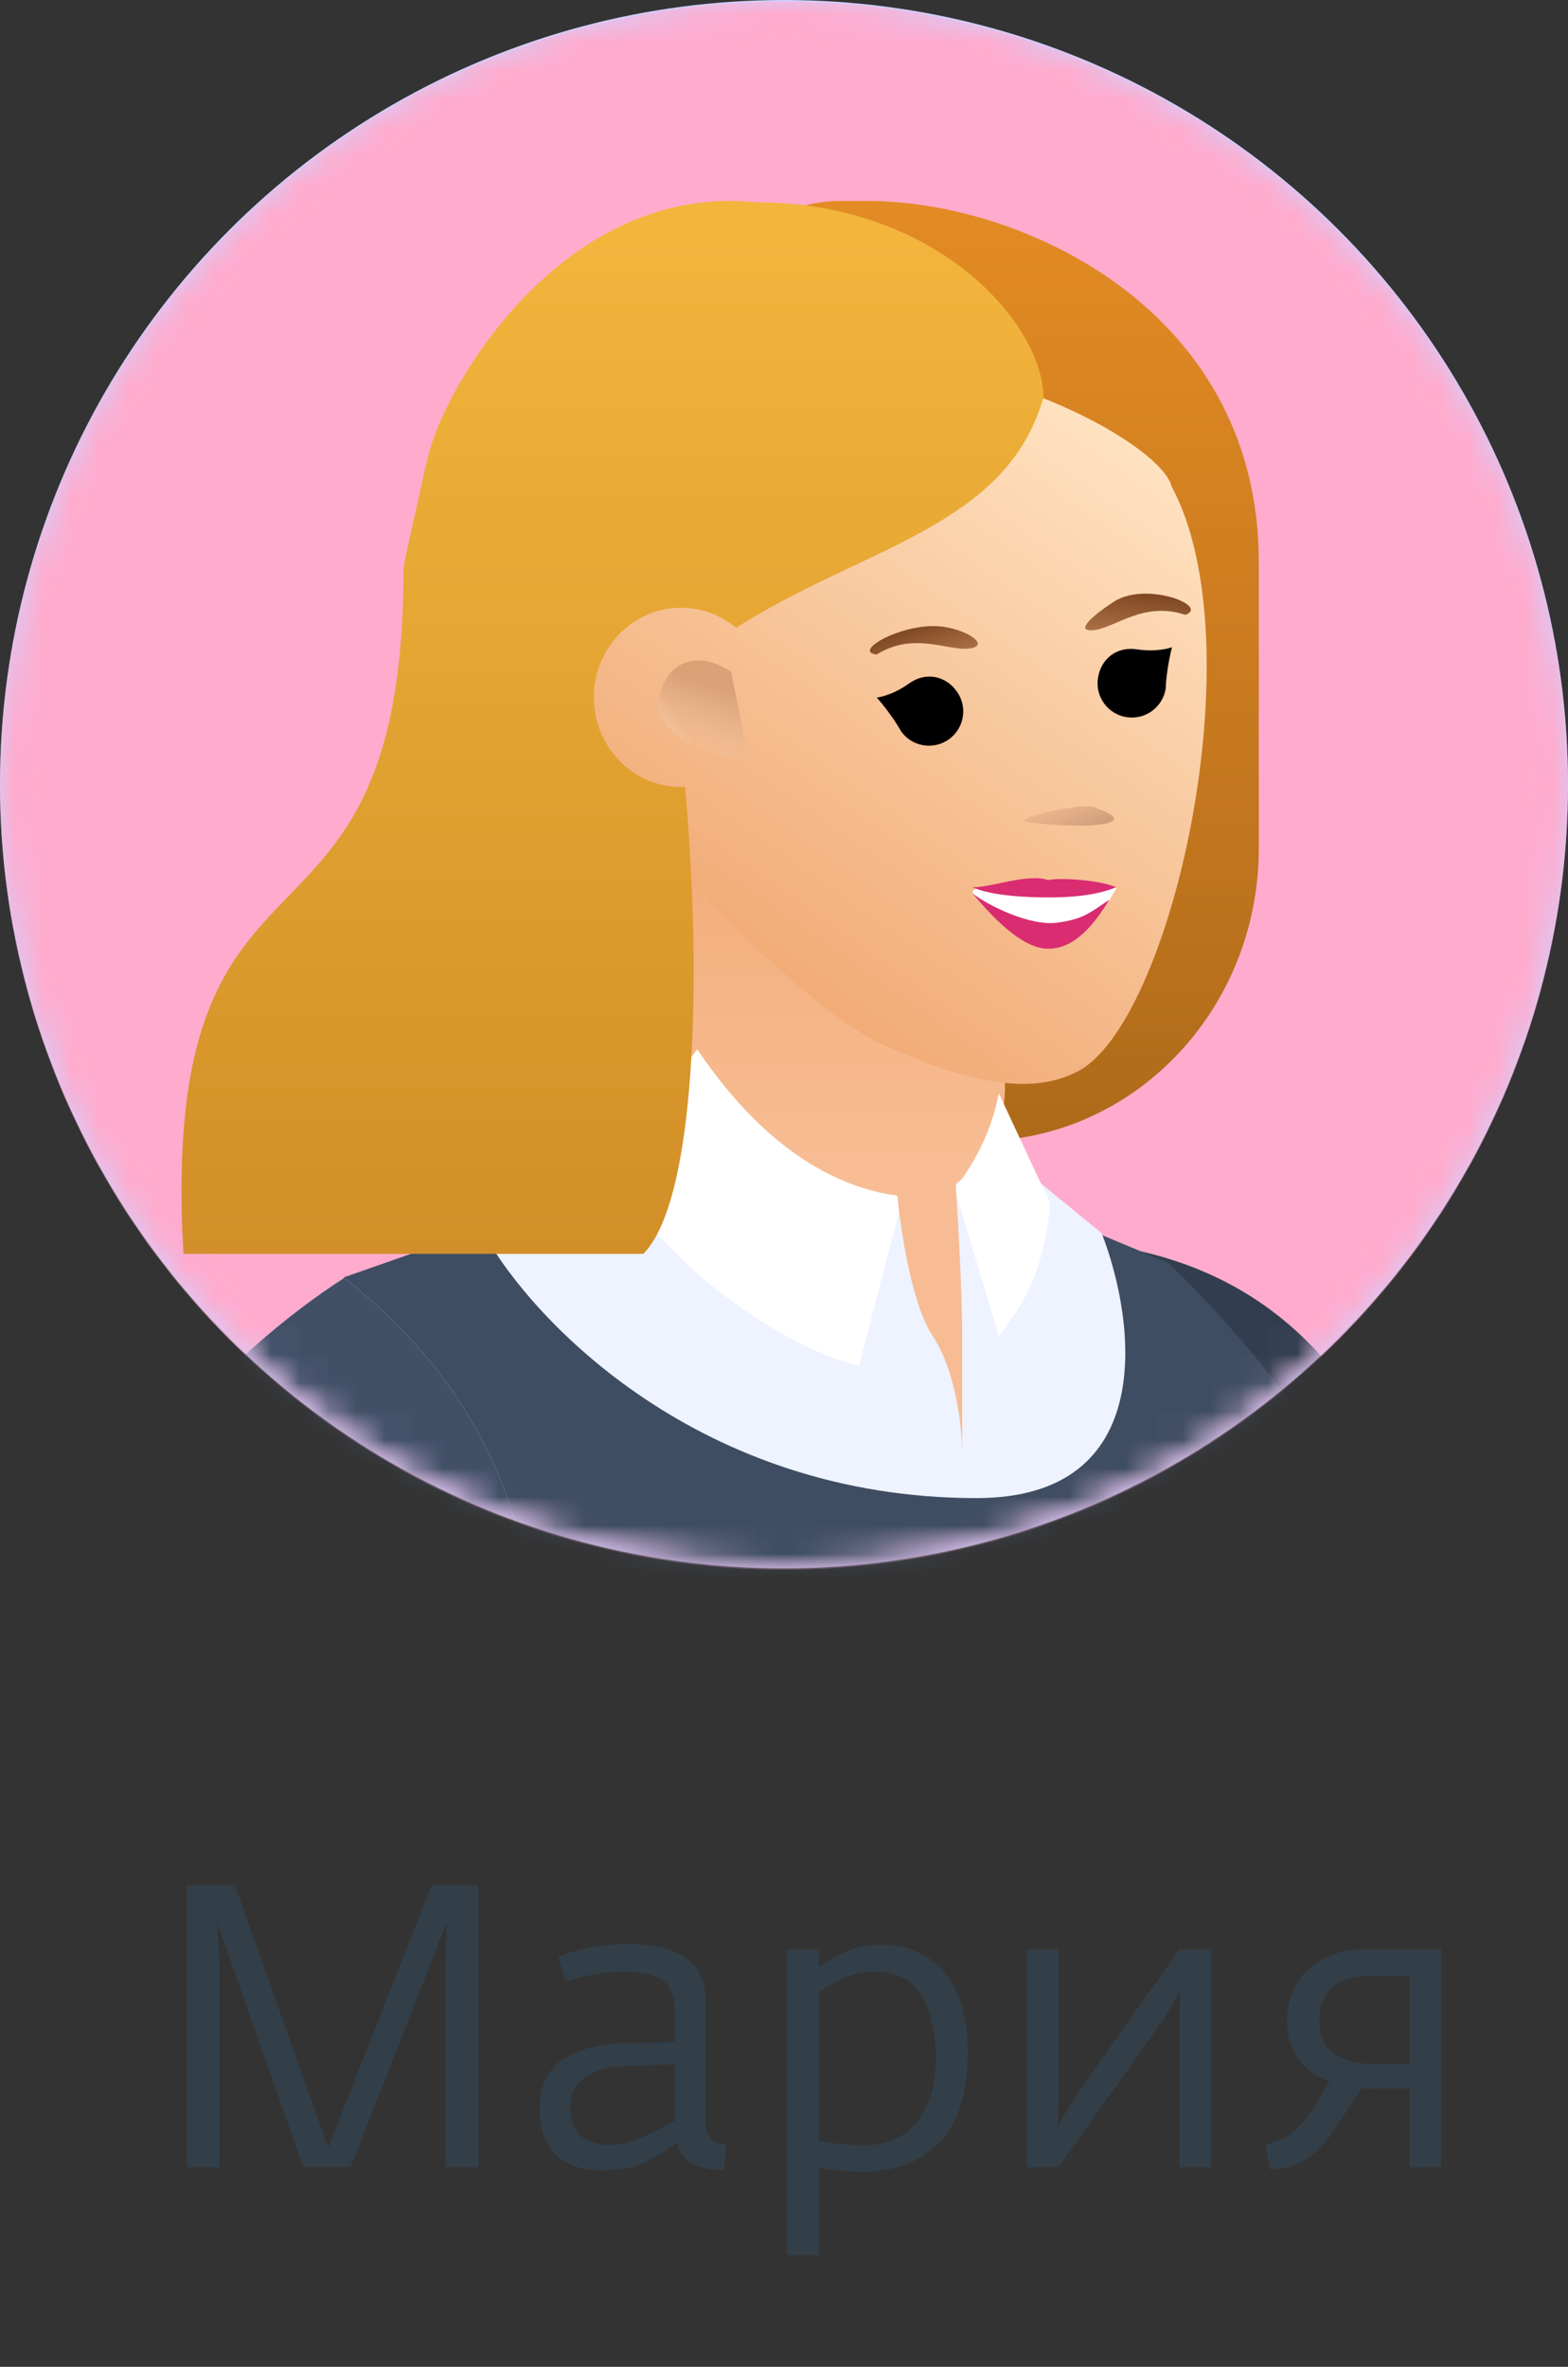 <?xml version="1.0" encoding="UTF-8"?> <svg xmlns="http://www.w3.org/2000/svg" width="55" height="83" viewBox="0 0 55 83" fill="none"><rect x="0" y="0" width="55" height="83" fill="#333333" stroke="none"/> <path d="M6.554 76V66.102H8.234L11.51 75.314L15.15 66.102H16.774V76H15.626V68.916L15.668 67.418L12.294 76H10.642L7.618 67.418L7.702 68.944V76H6.554ZM21.102 76.112C20.411 76.112 19.875 75.925 19.492 75.552C19.119 75.179 18.932 74.642 18.932 73.942C18.932 73.503 19.021 73.125 19.198 72.808C19.385 72.491 19.632 72.257 19.94 72.108C20.248 71.949 20.556 71.837 20.864 71.772C21.172 71.697 21.503 71.655 21.858 71.646L23.678 71.618V70.596C23.678 70.017 23.529 69.63 23.23 69.434C22.941 69.238 22.437 69.14 21.718 69.14C21.223 69.14 20.593 69.257 19.828 69.49L19.59 68.622C20.309 68.323 21.125 68.174 22.04 68.174C22.927 68.174 23.599 68.337 24.056 68.664C24.523 68.981 24.756 69.504 24.756 70.232V74.474C24.756 74.913 24.994 75.16 25.47 75.216L25.4 76.084H25.204C24.849 76.084 24.527 76.005 24.238 75.846C23.958 75.678 23.799 75.435 23.762 75.118C23.743 75.127 23.655 75.193 23.496 75.314C23.347 75.426 23.211 75.515 23.09 75.58C22.969 75.645 22.805 75.729 22.6 75.832C22.395 75.925 22.166 75.995 21.914 76.042C21.662 76.089 21.391 76.112 21.102 76.112ZM21.382 75.216C21.933 75.216 22.698 74.936 23.678 74.376V72.388L21.844 72.458C21.265 72.477 20.813 72.617 20.486 72.878C20.159 73.13 19.996 73.452 19.996 73.844C19.996 74.759 20.458 75.216 21.382 75.216ZM27.616 79.08V68.356H28.723V68.986C29.46 68.454 30.165 68.188 30.837 68.188C31.826 68.188 32.591 68.519 33.133 69.182C33.674 69.835 33.944 70.759 33.944 71.954C33.944 72.719 33.846 73.387 33.651 73.956C33.455 74.516 33.179 74.95 32.825 75.258C32.47 75.566 32.083 75.795 31.663 75.944C31.242 76.084 30.78 76.154 30.276 76.154C29.81 76.154 29.292 76.112 28.723 76.028V79.08H27.616ZM30.319 75.23C31.121 75.23 31.737 74.955 32.166 74.404C32.605 73.844 32.825 73.121 32.825 72.234C32.825 71.301 32.661 70.554 32.334 69.994C32.017 69.425 31.443 69.14 30.613 69.14C30.043 69.14 29.413 69.383 28.723 69.868V75.076C28.76 75.076 28.867 75.095 29.044 75.132C29.231 75.16 29.422 75.183 29.619 75.202C29.814 75.221 30.048 75.23 30.319 75.23ZM36.025 76V68.356H37.131V73.578L37.103 74.544L37.691 73.564L41.373 68.356H42.479V76H41.373V70.792L41.401 69.826L40.813 70.806L37.131 76H36.025ZM44.557 76.084L44.389 75.202C44.762 75.118 45.061 74.992 45.285 74.824C45.509 74.656 45.752 74.381 46.013 73.998C46.022 73.998 46.074 73.919 46.167 73.76C46.27 73.592 46.372 73.424 46.475 73.256C46.587 73.079 46.643 72.985 46.643 72.976C46.186 72.836 45.822 72.584 45.551 72.22C45.28 71.847 45.145 71.403 45.145 70.89C45.145 70.115 45.402 69.499 45.915 69.042C46.438 68.585 47.1 68.356 47.903 68.356H50.549V76H49.443V73.242H48.309C48.029 73.242 47.847 73.237 47.763 73.228L46.769 74.74C46.414 75.253 46.055 75.603 45.691 75.79C45.336 75.967 44.958 76.065 44.557 76.084ZM48.197 72.388H49.443V69.294H47.973C47.422 69.294 47.002 69.434 46.713 69.714C46.424 69.985 46.279 70.381 46.279 70.904C46.279 71.408 46.456 71.781 46.811 72.024C47.166 72.267 47.628 72.388 48.197 72.388Z" fill="#333F48"></path> <circle cx="27.5" cy="27.5" r="27.5" fill="#D1D0FF"></circle> <mask id="mask0_2957_27" style="mask-type:alpha" maskUnits="userSpaceOnUse" x="0" y="0" width="55" height="55"> <circle cx="27.5" cy="27.5" r="27.5" fill="#B0AFFA"></circle> </mask> <g mask="url(#mask0_2957_27)"> <circle cx="27.5" cy="27.547" r="27.5" fill="#FFABCD"></circle> <mask id="mask1_2957_27" style="mask-type:alpha" maskUnits="userSpaceOnUse" x="0" y="0" width="55" height="56"> <circle cx="27.5" cy="27.547" r="27.5" fill="#C4C4C4"></circle> </mask> <g mask="url(#mask1_2957_27)"> <path fill-rule="evenodd" clip-rule="evenodd" d="M23.677 18.176C22.1 24.245 20.045 37.888 22.142 40.028H35.409C35.41 40.003 35.411 39.979 35.413 39.954C40.33 39.386 44.154 35.031 44.154 29.744V19.709C44.154 10.87 35.862 7.047 30.43 7.047H29.515C24.582 7.047 24.386 13.229 23.677 18.176Z" fill="url(#paint0_linear_2957_27)"></path> <path d="M52.767 104.848C32.557 73.203 33.638 51.616 36.706 43.488C50.285 43.801 50.776 57.902 52.386 66.357C53.846 74.022 58.949 91.76 62.609 100.364L52.767 104.848Z" fill="url(#paint1_linear_2957_27)"></path> <path d="M9.223 72.922L12.062 44.794L16.707 43.167L34.771 41.697L40.965 44.277C40.965 44.277 44.919 47.992 46.654 51.453C49.586 57.3 48.487 96.579 48.487 96.579H8.284C7.665 92.45 10.685 76.277 9.223 72.922Z" fill="#3F4D62"></path> <path d="M16.965 43.245L22.126 40.922H35.803L38.642 43.245C39.846 46.341 40.655 52.535 34.255 52.535C24.552 52.535 18.685 46.341 16.965 43.245Z" fill="#EEF3FF"></path> <path d="M32.385 32.019C32.385 32.019 34.787 34.23 35.19 37.173C35.594 40.116 33.911 41.182 33.911 41.182C29.392 45.474 23.967 39.037 23.967 39.037L23.885 30.853C25.009 29.655 28.798 30.994 30.797 31.518C31.729 31.785 32.385 32.019 32.385 32.019Z" fill="url(#paint2_linear_2957_27)"></path> <path d="M31.68 41.957C27.964 41.544 25.572 38.43 24.454 36.796L21.357 40.925C23.422 44.641 27.809 47.376 30.131 47.892L31.68 41.957Z" fill="white"></path> <path d="M35.037 46.859L33.488 41.698C34.263 40.666 34.779 39.634 35.037 38.343L36.843 42.214C36.585 44.795 35.811 45.827 35.037 46.859Z" fill="white"></path> <path d="M32.718 46.856C31.892 45.617 31.514 42.555 31.428 41.437L33.492 41.179C33.578 42.211 33.75 45.205 33.75 46.856V50.985C33.75 50.125 33.544 48.095 32.718 46.856Z" fill="#F7BC94"></path> <path d="M-13.022 105.703C-10.118 66.429 4.394 49.714 12.077 44.814C23.286 53.607 18.512 67.883 10.97 74.795C4.936 80.324 0.392 98.594 -1.938 108.12L-13.022 105.703Z" fill="url(#paint3_linear_2957_27)"></path> <path d="M-13.022 105.703C-10.118 66.429 4.394 49.714 12.077 44.814C23.286 53.607 18.512 67.883 10.97 74.795C4.936 80.324 0.392 98.594 -1.938 108.12L-13.022 105.703Z" fill="url(#paint4_linear_2957_27)"></path> <path d="M23.547 29.96C21.169 27.168 19.611 23.742 19.88 19.909C24.228 7.044 40.49 14.602 41.096 17.057C44.086 22.631 41.096 35.895 37.791 37.579C36.45 38.263 34.597 38.254 31.031 36.669C28.708 35.637 24.321 31.25 23.547 29.96Z" fill="url(#paint5_linear_2957_27)"></path> <path d="M33.99 22.744C33.247 22.836 32.061 22.14 30.75 22.952C29.837 22.851 31.753 21.779 33.098 21.981C34.006 22.117 34.733 22.652 33.99 22.744Z" fill="url(#paint6_linear_2957_27)"></path> <path d="M38.376 22.096C39.12 22.017 40.116 21.07 41.578 21.562C42.444 21.255 40.198 20.364 39.059 21.107C38.375 21.552 37.631 22.176 38.376 22.096Z" fill="url(#paint7_linear_2957_27)"></path> <path d="M38.639 28.905C37.899 29.017 36.649 28.91 36.116 28.842C35.201 28.765 37.875 28.144 38.342 28.3C39.116 28.558 39.38 28.794 38.639 28.905Z" fill="url(#paint8_linear_2957_27)"></path> <g opacity="0.5"> <path d="M26.26 26.619L25.644 23.56C24.147 22.565 23.085 23.56 23.084 24.901C23.648 26.297 25.436 26.628 26.26 26.619Z" fill="url(#paint9_linear_2957_27)"></path> <path d="M26.26 26.619L25.644 23.56C24.147 22.565 23.085 23.56 23.084 24.901C23.648 26.297 25.436 26.628 26.26 26.619Z" fill="url(#paint10_linear_2957_27)"></path> </g> <path d="M39.519 25.15C38.863 25.05 38.412 24.436 38.512 23.78C38.612 23.123 39.149 22.66 39.882 22.772C40.615 22.884 41.109 22.698 41.109 22.698C41.109 22.698 40.911 23.451 40.889 24.142C40.789 24.799 40.176 25.25 39.519 25.15Z" fill="black"></path> <path d="M33.286 25.925C33.825 25.538 33.949 24.786 33.561 24.247C33.174 23.707 32.485 23.539 31.883 23.971C31.281 24.404 30.756 24.463 30.756 24.463C30.756 24.463 31.274 25.044 31.608 25.649C31.995 26.189 32.746 26.312 33.286 25.925Z" fill="black"></path> <path d="M38.762 31.159C39.449 30.993 39.029 31.254 38.925 31.576C36.486 33.516 33.959 31.498 34.127 31.254C34.295 31.01 34.523 31.178 35.489 31.347C36.893 31.593 38.238 31.286 38.762 31.159Z" fill="white"></path> <path d="M36.77 30.863C36.041 30.62 34.816 31.117 34.107 31.117C34.816 31.421 36.041 31.471 36.77 31.471C37.948 31.471 38.64 31.32 39.146 31.117C38.66 30.874 37.175 30.762 36.77 30.863Z" fill="#D92C71"></path> <path d="M37.07 32.358C36.106 32.483 34.61 31.727 34.103 31.322C34.711 32.031 35.794 33.27 36.767 33.27C37.739 33.27 38.407 32.361 38.913 31.551C38.226 32.009 37.997 32.238 37.07 32.358Z" fill="#D92C71"></path> <path fill-rule="evenodd" clip-rule="evenodd" d="M24.029 27.594C24.644 34.38 24.398 42.13 22.565 43.97H6.433C5.534 27.93 14.156 35.022 14.156 19.921C14.32 18.969 14.614 17.86 14.843 16.714L15.072 15.798C15.759 13.279 19.882 6.408 26.524 7.095C32.965 7.095 36.6 11.447 36.6 13.932C35.306 18.494 30.282 19.171 25.818 22.015C25.292 21.576 24.621 21.312 23.89 21.312C22.201 21.312 20.831 22.719 20.831 24.455C20.831 26.19 22.201 27.597 23.89 27.597C23.937 27.597 23.983 27.596 24.029 27.594Z" fill="url(#paint11_linear_2957_27)"></path> </g> </g> <defs> <linearGradient id="paint0_linear_2957_27" x1="32.703" y1="7.047" x2="32.703" y2="40.028" gradientUnits="userSpaceOnUse"> <stop stop-color="#E38B24"></stop> <stop offset="0.714" stop-color="#BF741D"></stop> <stop offset="1" stop-color="#AE6A19"></stop> </linearGradient> <linearGradient id="paint1_linear_2957_27" x1="38.514" y1="67.856" x2="71.161" y2="97.258" gradientUnits="userSpaceOnUse"> <stop stop-color="#323E50"></stop> <stop offset="1" stop-color="#536074"></stop> </linearGradient> <linearGradient id="paint2_linear_2957_27" x1="28.906" y1="30.751" x2="28.895" y2="42.324" gradientUnits="userSpaceOnUse"> <stop stop-color="#F3AF7C"></stop> <stop offset="1" stop-color="#F8BE97"></stop> </linearGradient> <linearGradient id="paint3_linear_2957_27" x1="-7.278" y1="72.514" x2="7.338" y2="88.754" gradientUnits="userSpaceOnUse"> <stop stop-color="#E4E5E8"></stop> <stop offset="1" stop-color="#FBFBFF"></stop> </linearGradient> <linearGradient id="paint4_linear_2957_27" x1="-1.395" y1="65.654" x2="13.509" y2="107.255" gradientUnits="userSpaceOnUse"> <stop stop-color="#415067"></stop> <stop offset="1" stop-color="#8C949F"></stop> </linearGradient> <linearGradient id="paint5_linear_2957_27" x1="43.285" y1="14.306" x2="27.295" y2="37.005" gradientUnits="userSpaceOnUse"> <stop offset="0.095" stop-color="#FFE3C2"></stop> <stop offset="1" stop-color="#F0A670"></stop> </linearGradient> <linearGradient id="paint6_linear_2957_27" x1="34.73" y1="23.025" x2="34.123" y2="21.225" gradientUnits="userSpaceOnUse"> <stop stop-color="#B87E52"></stop> <stop offset="1" stop-color="#7E4721"></stop> </linearGradient> <linearGradient id="paint7_linear_2957_27" x1="37.736" y1="22.513" x2="37.994" y2="20.501" gradientUnits="userSpaceOnUse"> <stop stop-color="#B87E52"></stop> <stop offset="1" stop-color="#7E4721"></stop> </linearGradient> <linearGradient id="paint8_linear_2957_27" x1="39.388" y1="29.168" x2="38.734" y2="27.384" gradientUnits="userSpaceOnUse"> <stop stop-color="#C09473"></stop> <stop offset="1" stop-color="#F6BB92"></stop> </linearGradient> <linearGradient id="paint9_linear_2957_27" x1="24.825" y1="24.017" x2="23.985" y2="26.41" gradientUnits="userSpaceOnUse"> <stop stop-color="#BD8660"></stop> <stop offset="1" stop-color="#F3D1B5" stop-opacity="0.31"></stop> </linearGradient> <linearGradient id="paint10_linear_2957_27" x1="22.761" y1="28.194" x2="24.871" y2="26.884" gradientUnits="userSpaceOnUse"> <stop stop-color="white"></stop> <stop offset="1" stop-color="white" stop-opacity="0"></stop> </linearGradient> <linearGradient id="paint11_linear_2957_27" x1="21.484" y1="8.24" x2="21.484" y2="43.97" gradientUnits="userSpaceOnUse"> <stop stop-color="#F3B53C"></stop> <stop offset="0.734" stop-color="#DA992C"></stop> <stop offset="1" stop-color="#D28E28"></stop> </linearGradient> </defs> </svg> 
